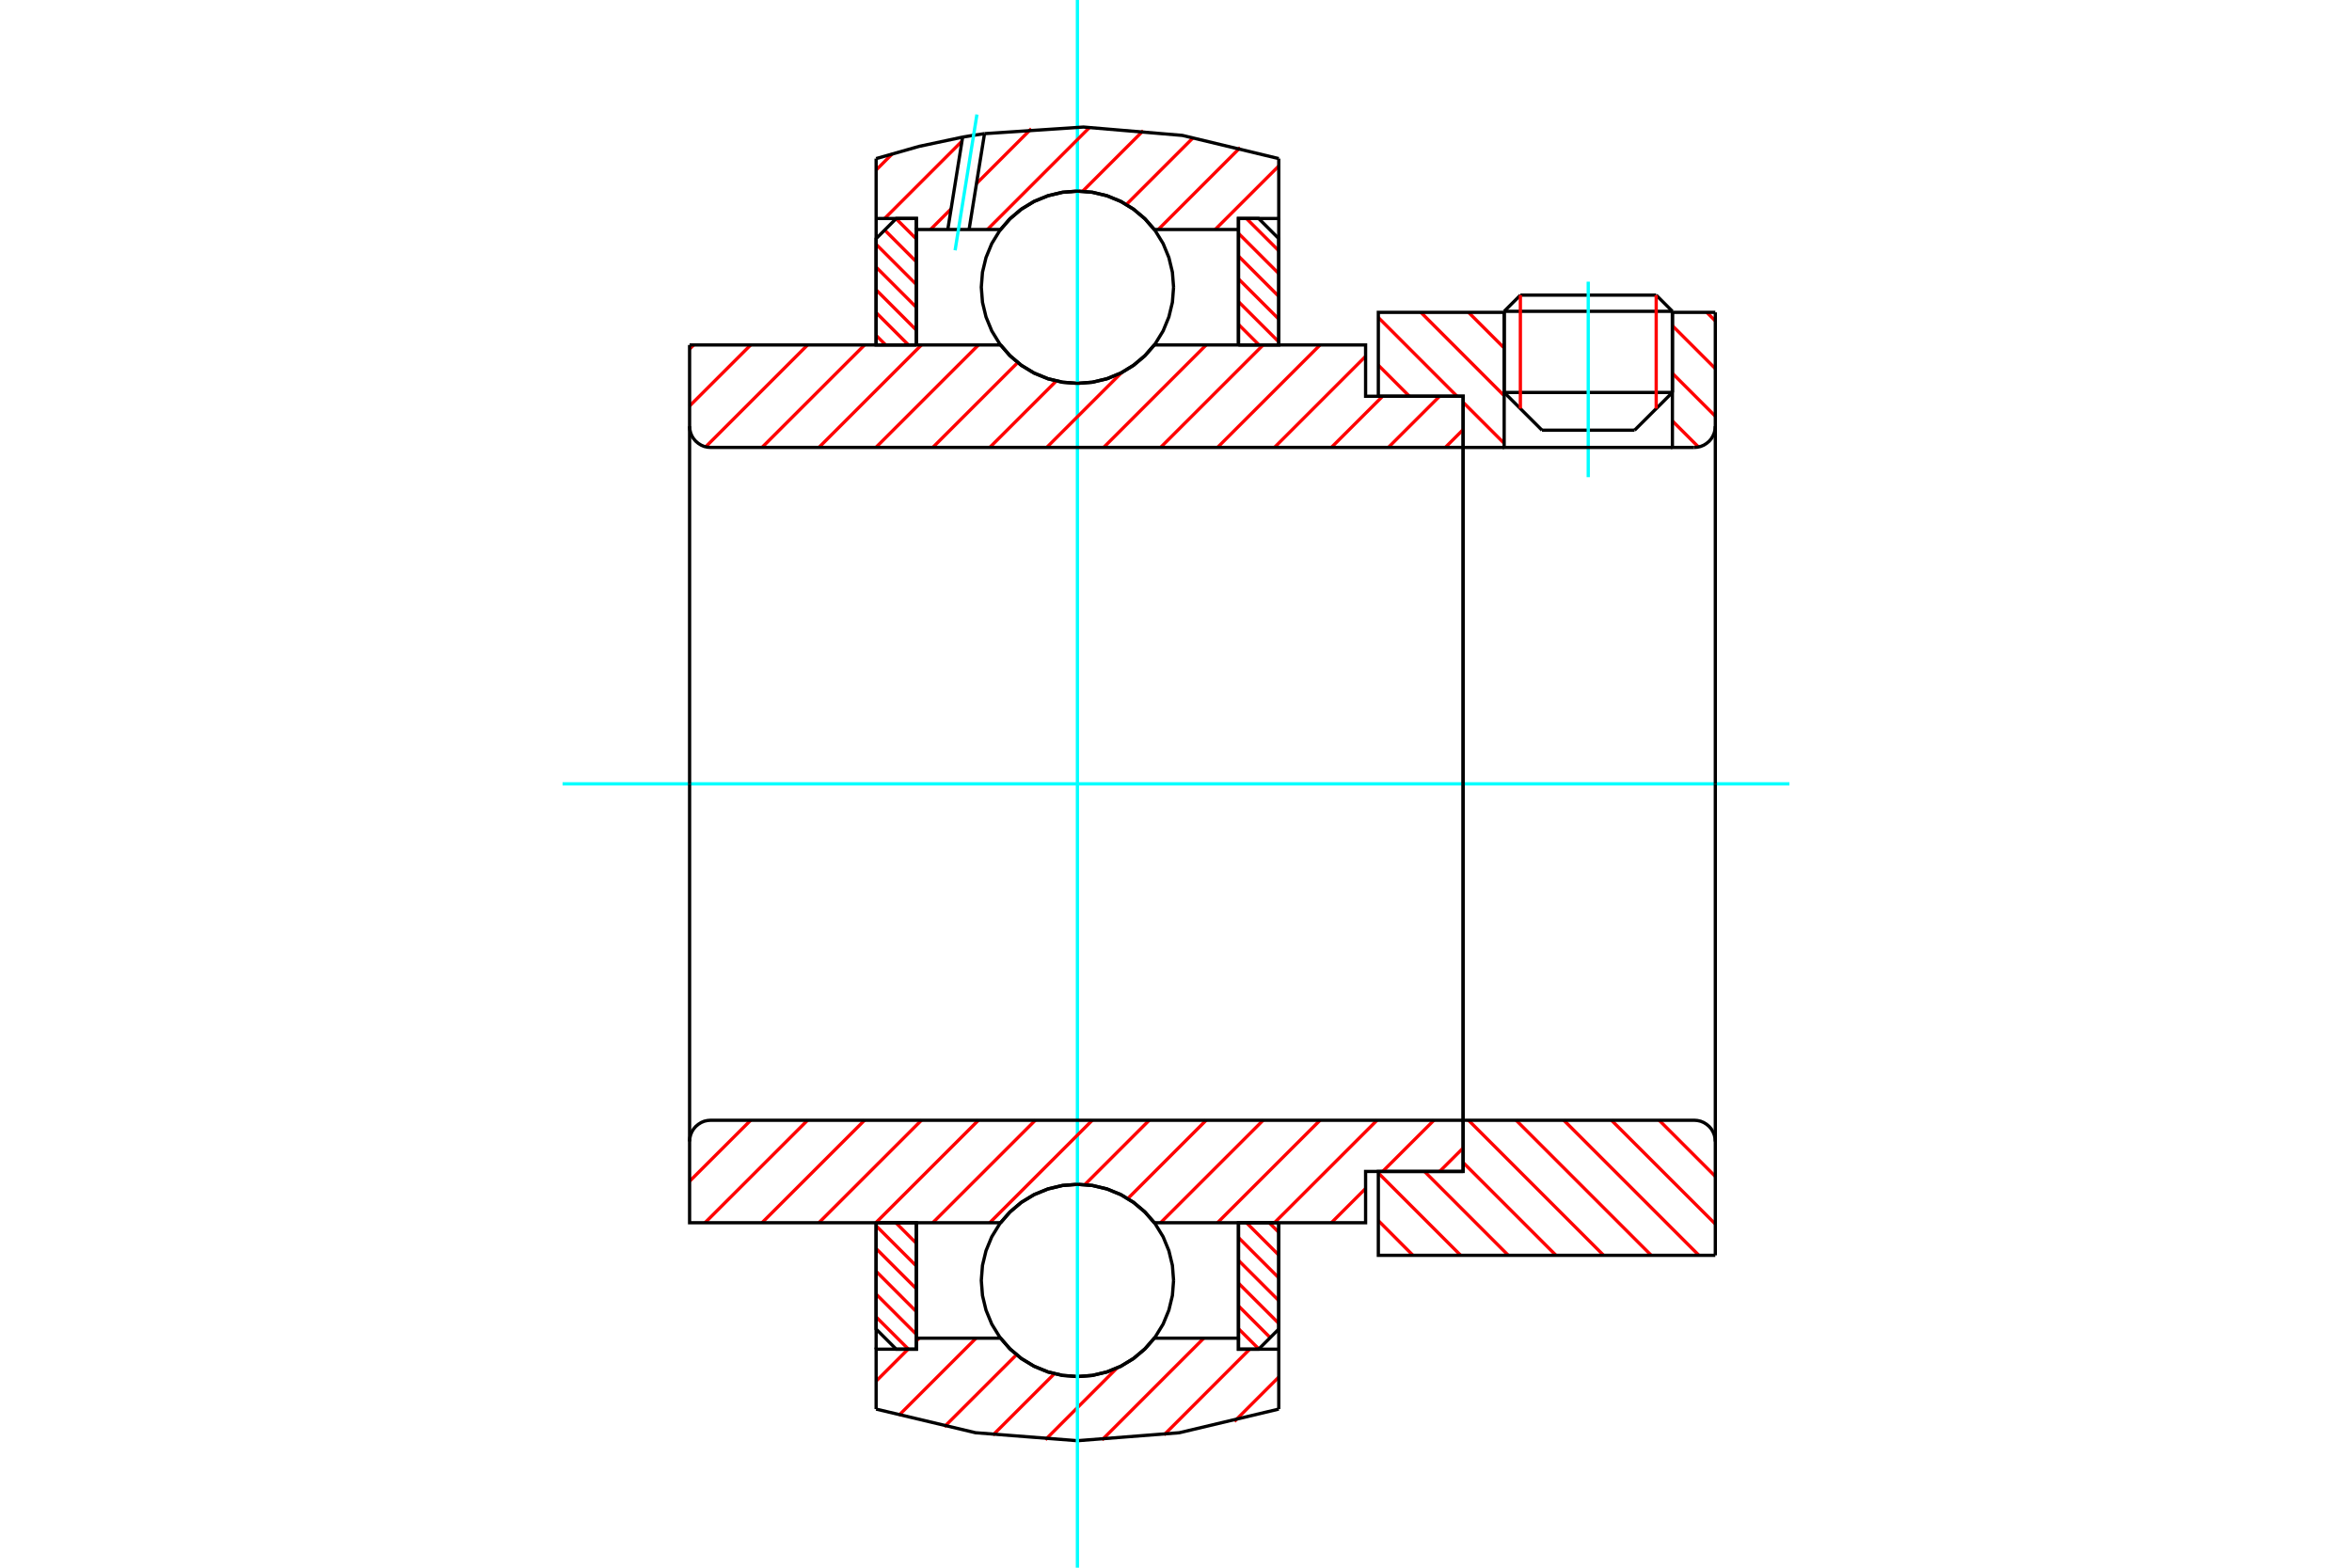 <?xml version="1.0" standalone="no"?>
<!DOCTYPE svg PUBLIC "-//W3C//DTD SVG 1.1//EN"
	"http://www.w3.org/Graphics/SVG/1.1/DTD/svg11.dtd">
<svg xmlns="http://www.w3.org/2000/svg" height="100%" width="100%" viewBox="0 0 36000 24000">
	<rect x="-1800" y="-1200" width="39600" height="26400" style="fill:#FFF"/>
	<g style="fill:none; fill-rule:evenodd" transform="matrix(1 0 0 1 0 0)">
		<g style="fill:none; stroke:#000; stroke-width:50; shape-rendering:geometricPrecision">
			<line x1="25598" y1="4766" x2="23023" y2="4766"/>
			<line x1="23271" y1="4518" x2="25350" y2="4518"/>
			<line x1="23023" y1="6008" x2="25598" y2="6008"/>
			<line x1="25019" y1="6586" x2="23602" y2="6586"/>
			<line x1="23271" y1="4518" x2="23023" y2="4766"/>
			<line x1="25598" y1="4766" x2="25350" y2="4518"/>
			<line x1="25019" y1="6586" x2="25598" y2="6008"/>
			<line x1="23023" y1="6008" x2="23602" y2="6586"/>
			<line x1="23023" y1="4766" x2="23023" y2="6008"/>
			<line x1="25598" y1="6008" x2="25598" y2="4766"/>
		</g>
		<g style="fill:none; stroke:#0FF; stroke-width:50; shape-rendering:geometricPrecision">
			<line x1="24310" y1="7305" x2="24310" y2="4312"/>
		</g>
		<g style="fill:none; stroke:#F00; stroke-width:50; shape-rendering:geometricPrecision">
			<line x1="25350" y1="4518" x2="25350" y2="6255"/>
			<line x1="23271" y1="6255" x2="23271" y2="4518"/>
			<line x1="13410" y1="20161" x2="13905" y2="20655"/>
			<line x1="13410" y1="19812" x2="14026" y2="20428"/>
			<line x1="13410" y1="19463" x2="14026" y2="20080"/>
			<line x1="13410" y1="19115" x2="14026" y2="19731"/>
			<line x1="13410" y1="18766" x2="14026" y2="19382"/>
			<line x1="13712" y1="18719" x2="14026" y2="19034"/>
		</g>
		<g style="fill:none; stroke:#000; stroke-width:50; shape-rendering:geometricPrecision">
			<polyline points="13410,18719 13410,20347 13718,20655 14026,20655 14026,18719 13410,18719"/>
		</g>
		<g style="fill:none; stroke:#0FF; stroke-width:50; shape-rendering:geometricPrecision">
			<line x1="8611" y1="12000" x2="27389" y2="12000"/>
		</g>
		<g style="fill:none; stroke:#F00; stroke-width:50; shape-rendering:geometricPrecision">
			<line x1="13410" y1="5135" x2="13556" y2="5281"/>
			<line x1="13410" y1="4786" x2="13905" y2="5281"/>
			<line x1="13410" y1="4437" x2="14026" y2="5054"/>
			<line x1="13410" y1="4089" x2="14026" y2="4705"/>
			<line x1="13410" y1="3740" x2="14026" y2="4356"/>
			<line x1="13541" y1="3522" x2="14026" y2="4008"/>
			<line x1="13715" y1="3348" x2="14026" y2="3659"/>
		</g>
		<g style="fill:none; stroke:#000; stroke-width:50; shape-rendering:geometricPrecision">
			<polyline points="14026,5281 14026,3345 13718,3345 13410,3653 13410,5281 14026,5281"/>
		</g>
		<g style="fill:none; stroke:#F00; stroke-width:50; shape-rendering:geometricPrecision">
			<line x1="19427" y1="18719" x2="19573" y2="18865"/>
			<line x1="19078" y1="18719" x2="19573" y2="19214"/>
			<line x1="18956" y1="18946" x2="19573" y2="19563"/>
			<line x1="18956" y1="19295" x2="19573" y2="19911"/>
			<line x1="18956" y1="19644" x2="19573" y2="20260"/>
			<line x1="18956" y1="19992" x2="19442" y2="20478"/>
			<line x1="18956" y1="20341" x2="19268" y2="20652"/>
		</g>
		<g style="fill:none; stroke:#000; stroke-width:50; shape-rendering:geometricPrecision">
			<polyline points="19573,18719 19573,20347 19265,20655 18956,20655 18956,18719 19573,18719"/>
		</g>
		<g style="fill:none; stroke:#F00; stroke-width:50; shape-rendering:geometricPrecision">
			<line x1="19078" y1="3345" x2="19573" y2="3839"/>
			<line x1="18956" y1="3572" x2="19573" y2="4188"/>
			<line x1="18956" y1="3920" x2="19573" y2="4537"/>
			<line x1="18956" y1="4269" x2="19573" y2="4885"/>
			<line x1="18956" y1="4618" x2="19573" y2="5234"/>
			<line x1="18956" y1="4966" x2="19271" y2="5281"/>
		</g>
		<g style="fill:none; stroke:#000; stroke-width:50; shape-rendering:geometricPrecision">
			<polyline points="18956,5281 18956,3345 19265,3345 19573,3653 19573,5281 18956,5281"/>
			<polyline points="17963,4397 17945,4167 17891,3943 17803,3729 17682,3532 17532,3357 17356,3207 17160,3086 16946,2998 16722,2944 16491,2926 16261,2944 16037,2998 15823,3086 15626,3207 15451,3357 15301,3532 15180,3729 15092,3943 15038,4167 15020,4397 15038,4628 15092,4852 15180,5066 15301,5263 15451,5438 15626,5588 15823,5709 16037,5797 16261,5851 16491,5869 16722,5851 16946,5797 17160,5709 17356,5588 17532,5438 17682,5263 17803,5066 17891,4852 17945,4628 17963,4397"/>
			<polyline points="17963,19603 17945,19372 17891,19148 17803,18934 17682,18737 17532,18562 17356,18412 17160,18291 16946,18203 16722,18149 16491,18131 16261,18149 16037,18203 15823,18291 15626,18412 15451,18562 15301,18737 15180,18934 15092,19148 15038,19372 15020,19603 15038,19833 15092,20057 15180,20271 15301,20468 15451,20643 15626,20793 15823,20914 16037,21002 16261,21056 16491,21074 16722,21056 16946,21002 17160,20914 17356,20793 17532,20643 17682,20468 17803,20271 17891,20057 17945,19833 17963,19603"/>
		</g>
		<g style="fill:none; stroke:#F00; stroke-width:50; shape-rendering:geometricPrecision">
			<line x1="25395" y1="17150" x2="26255" y2="18010"/>
			<line x1="24665" y1="17150" x2="26255" y2="18739"/>
			<line x1="23936" y1="17150" x2="26004" y2="19218"/>
			<line x1="23206" y1="17150" x2="25274" y2="19218"/>
			<line x1="22477" y1="17150" x2="24545" y2="19218"/>
			<line x1="22395" y1="17797" x2="23816" y2="19218"/>
			<line x1="21803" y1="17934" x2="23086" y2="19218"/>
			<line x1="21097" y1="17958" x2="22357" y2="19218"/>
			<line x1="21097" y1="18687" x2="21627" y2="19218"/>
		</g>
		<g style="fill:none; stroke:#000; stroke-width:50; shape-rendering:geometricPrecision">
			<line x1="26255" y1="12000" x2="26255" y2="19218"/>
			<polyline points="26255,17474 26251,17423 26239,17374 26219,17327 26193,17283 26160,17245 26121,17212 26078,17185 26030,17165 25981,17154 25930,17150 22395,17150 22395,12000"/>
			<polyline points="22395,17150 22395,17934 21097,17934 21097,19218 26255,19218"/>
		</g>
		<g style="fill:none; stroke:#F00; stroke-width:50; shape-rendering:geometricPrecision">
			<line x1="26124" y1="4782" x2="26255" y2="4913"/>
			<line x1="25598" y1="4986" x2="26255" y2="5643"/>
			<line x1="25598" y1="5715" x2="26255" y2="6372"/>
			<line x1="25598" y1="6444" x2="25997" y2="6843"/>
			<line x1="22477" y1="4782" x2="23023" y2="5328"/>
			<line x1="21748" y1="4782" x2="23023" y2="6058"/>
			<line x1="21097" y1="4861" x2="22301" y2="6066"/>
			<line x1="22395" y1="6159" x2="23023" y2="6787"/>
			<line x1="21097" y1="5591" x2="21572" y2="6066"/>
		</g>
		<g style="fill:none; stroke:#000; stroke-width:50; shape-rendering:geometricPrecision">
			<line x1="26255" y1="12000" x2="26255" y2="4782"/>
			<polyline points="25930,6850 25981,6846 26030,6835 26078,6815 26121,6788 26160,6755 26193,6717 26219,6673 26239,6626 26251,6577 26255,6526"/>
			<polyline points="25930,6850 25598,6850 25598,4782"/>
			<polyline points="25598,6850 23023,6850 23023,4782"/>
			<polyline points="23023,6850 22395,6850 22395,12000"/>
			<polyline points="22395,6850 22395,6066 21097,6066 21097,4782 23023,4782"/>
			<line x1="25598" y1="4782" x2="26255" y2="4782"/>
		</g>
		<g style="fill:none; stroke:#F00; stroke-width:50; shape-rendering:geometricPrecision">
			<line x1="19573" y1="21082" x2="18894" y2="21761"/>
			<line x1="19128" y1="20655" x2="17817" y2="21967"/>
			<line x1="18426" y1="20486" x2="16868" y2="22044"/>
			<line x1="17097" y1="20943" x2="16000" y2="22041"/>
			<line x1="16138" y1="21031" x2="15198" y2="21970"/>
			<line x1="15558" y1="20740" x2="14454" y2="21843"/>
			<line x1="14940" y1="20486" x2="13755" y2="21671"/>
			<line x1="14068" y1="20486" x2="14026" y2="20528"/>
			<line x1="13899" y1="20655" x2="13410" y2="21144"/>
		</g>
		<g style="fill:none; stroke:#000; stroke-width:50; shape-rendering:geometricPrecision">
			<polyline points="19573,18719 19573,20655 19573,21572"/>
			<polyline points="13410,21572 14932,21934 16491,22056 18051,21934 19573,21572"/>
			<polyline points="13410,21572 13410,20655 14026,20655 14026,20486 14026,18719"/>
			<polyline points="14026,20486 15314,20486 15464,20656 15638,20802 15833,20919 16044,21005 16265,21057 16491,21074 16718,21057 16939,21005 17150,20919 17344,20802 17519,20656 17669,20486 18956,20486 18956,18719"/>
			<polyline points="18956,20486 18956,20655 19573,20655"/>
			<line x1="13410" y1="20655" x2="13410" y2="18719"/>
		</g>
		<g style="fill:none; stroke:#0FF; stroke-width:50; shape-rendering:geometricPrecision">
			<line x1="16491" y1="24000" x2="16491" y2="0"/>
		</g>
		<g style="fill:none; stroke:#F00; stroke-width:50; shape-rendering:geometricPrecision">
			<line x1="19573" y1="2541" x2="18599" y2="3514"/>
			<line x1="18983" y1="2259" x2="17728" y2="3514"/>
			<line x1="18266" y1="2105" x2="17240" y2="3131"/>
			<line x1="17499" y1="2000" x2="16571" y2="2928"/>
			<line x1="16677" y1="1951" x2="15113" y2="3514"/>
			<line x1="15785" y1="1971" x2="14946" y2="2810"/>
			<line x1="14558" y1="3198" x2="14242" y2="3514"/>
			<line x1="14725" y1="2160" x2="13540" y2="3345"/>
			<line x1="13657" y1="2356" x2="13410" y2="2603"/>
		</g>
		<g style="fill:none; stroke:#000; stroke-width:50; shape-rendering:geometricPrecision">
			<polyline points="13410,5281 13410,3345 13410,2428"/>
			<polyline points="14734,2099 14067,2241 13410,2428"/>
			<polyline points="15069,2046 14902,2071 14734,2099"/>
			<polyline points="19573,2428 18097,2073 16584,1945 15069,2046"/>
			<polyline points="19573,2428 19573,3345 18956,3345 18956,3514 18956,5281"/>
			<polyline points="18956,3514 17669,3514 17519,3344 17344,3198 17150,3081 16939,2995 16718,2943 16491,2926 16265,2943 16044,2995 15833,3081 15638,3198 15464,3344 15314,3514 14833,3514 14507,3514 14026,3514 14026,5281"/>
			<polyline points="14026,3514 14026,3345 13410,3345"/>
			<line x1="19573" y1="3345" x2="19573" y2="5281"/>
		</g>
		<g style="fill:none; stroke:#0FF; stroke-width:50; shape-rendering:geometricPrecision">
			<line x1="14619" y1="3832" x2="14953" y2="1753"/>
		</g>
		<g style="fill:none; stroke:#000; stroke-width:50; shape-rendering:geometricPrecision">
			<line x1="14507" y1="3514" x2="14734" y2="2099"/>
			<line x1="14833" y1="3514" x2="15069" y2="2046"/>
		</g>
		<g style="fill:none; stroke:#F00; stroke-width:50; shape-rendering:geometricPrecision">
			<line x1="22395" y1="17575" x2="22035" y2="17934"/>
			<line x1="21948" y1="17150" x2="21163" y2="17934"/>
			<line x1="20902" y1="18195" x2="20378" y2="18719"/>
			<line x1="21077" y1="17150" x2="19507" y2="18719"/>
			<line x1="20205" y1="17150" x2="18635" y2="18719"/>
			<line x1="19334" y1="17150" x2="17764" y2="18719"/>
			<line x1="18462" y1="17150" x2="17263" y2="18349"/>
			<line x1="17590" y1="17150" x2="16604" y2="18136"/>
			<line x1="16719" y1="17150" x2="15149" y2="18719"/>
			<line x1="15847" y1="17150" x2="14277" y2="18719"/>
			<line x1="14976" y1="17150" x2="13406" y2="18719"/>
			<line x1="14104" y1="17150" x2="12534" y2="18719"/>
			<line x1="13233" y1="17150" x2="11663" y2="18719"/>
			<line x1="12361" y1="17150" x2="10791" y2="18719"/>
			<line x1="11490" y1="17150" x2="10555" y2="18084"/>
		</g>
		<g style="fill:none; stroke:#000; stroke-width:50; shape-rendering:geometricPrecision">
			<line x1="22395" y1="12000" x2="22395" y2="17934"/>
			<polyline points="22395,17150 10880,17150 10829,17154 10779,17165 10732,17185 10689,17212 10650,17245 10617,17283 10590,17327 10571,17374 10559,17423 10555,17474 10555,18719 11171,18719 15314,18719"/>
			<polyline points="17669,18719 17519,18549 17344,18403 17150,18286 16939,18200 16718,18148 16491,18131 16265,18148 16044,18200 15833,18286 15638,18403 15464,18549 15314,18719"/>
			<polyline points="17669,18719 20902,18719 20902,17934 22395,17934"/>
			<line x1="10555" y1="12000" x2="10555" y2="17474"/>
		</g>
		<g style="fill:none; stroke:#F00; stroke-width:50; shape-rendering:geometricPrecision">
			<line x1="22395" y1="6577" x2="22122" y2="6850"/>
			<line x1="22035" y1="6066" x2="21250" y2="6850"/>
			<line x1="21163" y1="6066" x2="20378" y2="6850"/>
			<line x1="20902" y1="5455" x2="19507" y2="6850"/>
			<line x1="20205" y1="5281" x2="18635" y2="6850"/>
			<line x1="19334" y1="5281" x2="17764" y2="6850"/>
			<line x1="18462" y1="5281" x2="16892" y2="6850"/>
			<line x1="17167" y1="5705" x2="16021" y2="6850"/>
			<line x1="16167" y1="5833" x2="15149" y2="6850"/>
			<line x1="15577" y1="5551" x2="14277" y2="6850"/>
			<line x1="14976" y1="5281" x2="13406" y2="6850"/>
			<line x1="14104" y1="5281" x2="12534" y2="6850"/>
			<line x1="13233" y1="5281" x2="11663" y2="6850"/>
			<line x1="12361" y1="5281" x2="10801" y2="6841"/>
			<line x1="11490" y1="5281" x2="10555" y2="6215"/>
			<line x1="10618" y1="5281" x2="10555" y2="5344"/>
		</g>
		<g style="fill:none; stroke:#000; stroke-width:50; shape-rendering:geometricPrecision">
			<line x1="10555" y1="12000" x2="10555" y2="5281"/>
			<polyline points="10555,6526 10559,6577 10571,6626 10590,6673 10617,6717 10650,6755 10689,6788 10732,6815 10779,6835 10829,6846 10880,6850 22395,6850 22395,6066 20902,6066 20902,5281 17669,5281"/>
			<polyline points="15314,5281 15464,5451 15638,5597 15833,5714 16044,5800 16265,5852 16491,5869 16718,5852 16939,5800 17150,5714 17344,5597 17519,5451 17669,5281"/>
			<polyline points="15314,5281 11171,5281 10555,5281"/>
			<line x1="22395" y1="12000" x2="22395" y2="6850"/>
		</g>
	</g>
</svg>
